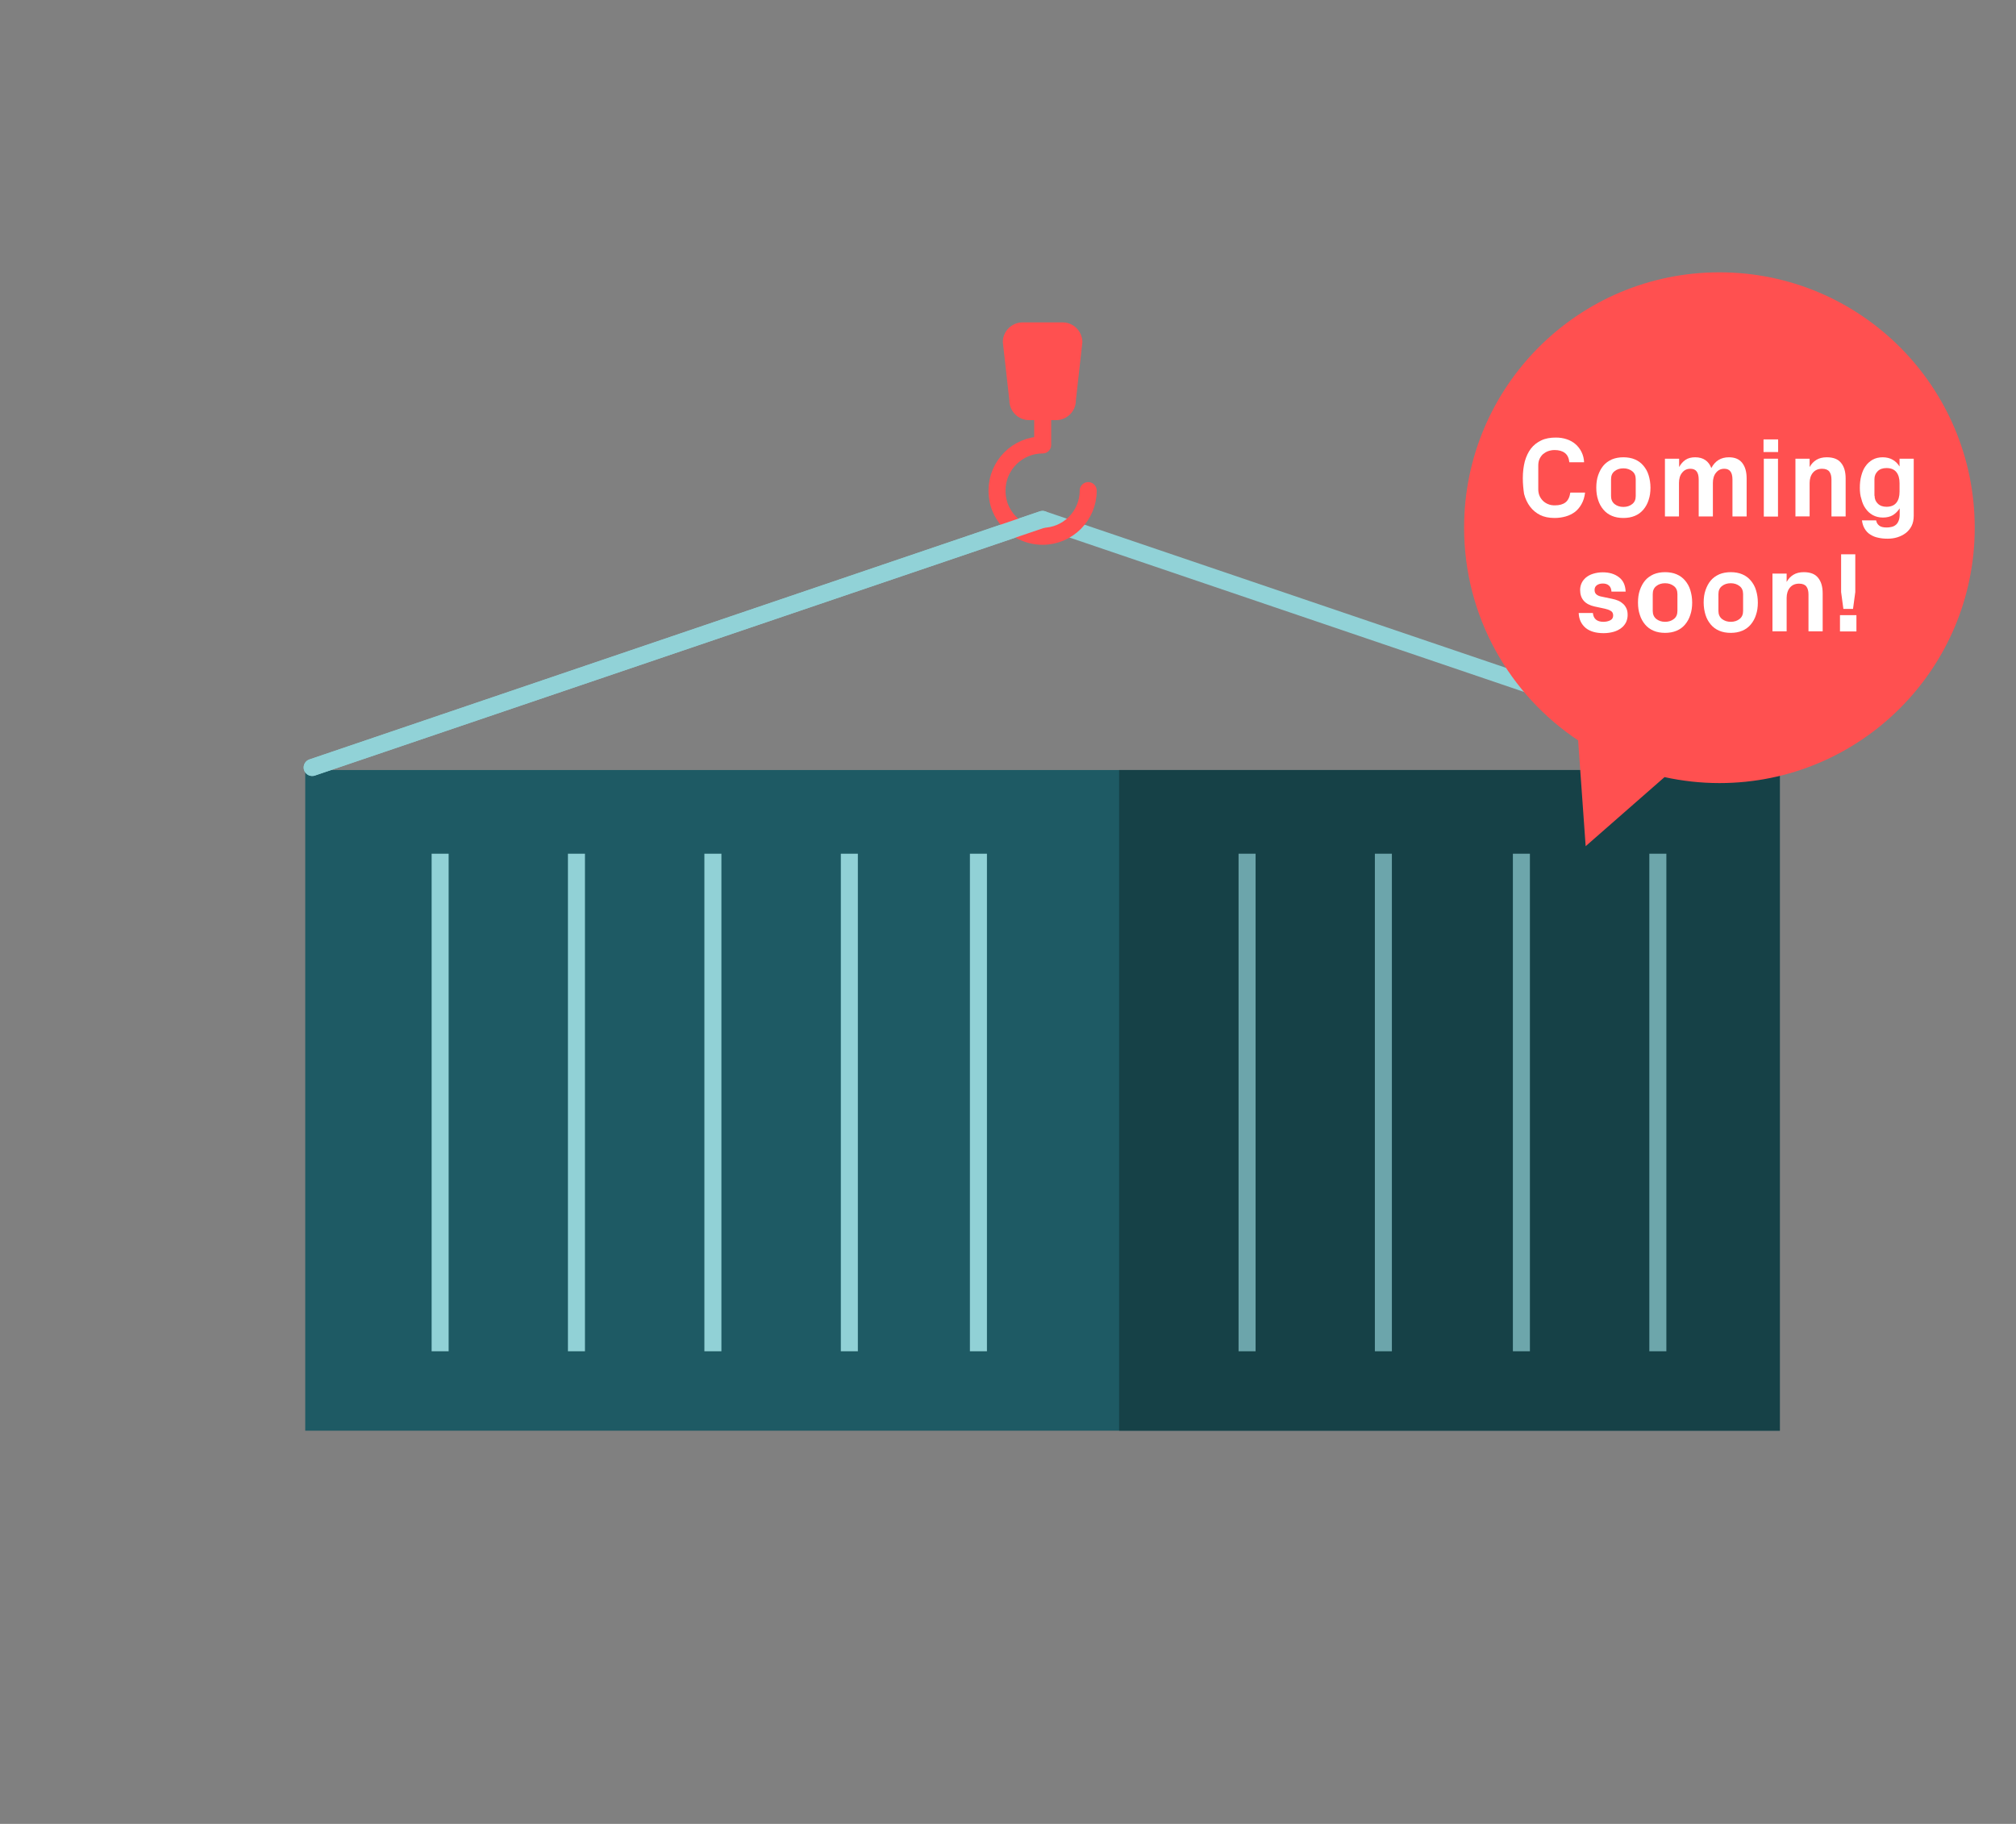 <?xml version="1.0" encoding="utf-8"?>
<!-- Generator: Adobe Illustrator 28.0.0, SVG Export Plug-In . SVG Version: 6.00 Build 0)  -->
<svg version="1.1" id="Layer_1" xmlns="http://www.w3.org/2000/svg" xmlns:xlink="http://www.w3.org/1999/xlink" x="0px" y="0px"
	 width="1421.3px" height="1285.9px" viewBox="0 0 1421.3 1285.9" style="enable-background:new 0 0 1421.3 1285.9;"
	 xml:space="preserve">
<rect x="0" y="0" width="1421.3" height="1285.9" fill="#808080" stroke="none"/>
<style type="text/css">
	.st0{fill:#1E5A64;}
	.st1{fill:#164147;}
	.st2{opacity:0.7;fill:#91D1D6;stroke:#91D1D6;stroke-width:12;stroke-miterlimit:10;enable-background:new    ;}
	.st3{fill:#91D1D6;stroke:#91D1D6;stroke-width:12;stroke-miterlimit:10;}
	.st4{fill:none;stroke:#91D1D6;stroke-width:12;stroke-miterlimit:10;}
	.st5{opacity:0.7;}
	.st6{fill:none;stroke:#91D2D7;stroke-width:12;stroke-linecap:round;stroke-linejoin:round;stroke-miterlimit:10;}
	.st7{fill:none;stroke:#FF5050;stroke-width:12;stroke-linecap:round;stroke-linejoin:round;stroke-miterlimit:10;}
	.st8{fill:#FF5050;}
	.st9{fill:none;}
	.st10{enable-background:new    ;}
	.st11{fill:#FFFFFF;}
</style>
<g id="Layer_1_00000161633286856029543960000017476742146731434680_">
</g>
<g id="Layer_2_00000025402664838655002790000015294479329743784873_">
</g>
<g id="Layer_3">
</g>
<g id="Layer_6">
</g>
<g id="Layer_10">
</g>
<g id="Layer_9">
</g>
<g id="Layer_5_00000052797676712987653890000001988086110197498783_">
</g>
<g id="Layer_8">
</g>
<g id="Layer_11">
</g>
<g id="Layer_4">
</g>
<g id="Layer_7">
</g>
<g id="Layer_12">
	<rect x="215.2" y="542.9" class="st0" width="1039.6" height="465.8"/>
	<rect x="789" y="542.9" class="st1" width="465.8" height="465.8"/>
	<polyline class="st2" points="975.3,601.9 975.3,876.3 975.3,952.7 	"/>
	<polyline class="st2" points="879.2,601.9 879.2,876.3 879.2,952.7 	"/>
	<g>
		<g>
			<polyline class="st3" points="598.8,601.9 598.8,876.3 598.8,952.7 			"/>
			<polyline class="st4" points="502.6,601.9 502.6,876.3 502.6,952.7 			"/>
			<polyline class="st3" points="406.4,601.9 406.4,876.3 406.4,952.7 			"/>
			<polyline class="st3" points="310.3,601.9 310.3,876.3 310.3,952.7 			"/>
		</g>
		<polyline class="st3" points="689.8,601.9 689.8,876.3 689.8,952.7 		"/>
	</g>
	<g class="st5">
		<polyline class="st3" points="1168.8,601.9 1168.8,876.3 1168.8,952.7 		"/>
		<polyline class="st3" points="1072.6,601.9 1072.6,876.3 1072.6,952.7 		"/>
	</g>
	<polyline class="st6" points="1249.9,541.1 735,366.2 220.1,541.1 	"/>
	<path class="st7" d="M767.2,345.9c0,17.8-14.4,32.2-32.2,32.2c-11.7,0-22-6.3-27.6-15.7c-0.7-1.2-1.4-2.4-1.9-3.7
		c-0.5-1.1-0.9-2.1-1.2-3.2c-0.9-3-1.4-6.2-1.4-9.6c0-17.8,14.4-32.2,32.2-32.2v-23.4"/>
	<line class="st6" x1="735" y1="366.2" x2="220.1" y2="541.1"/>
	<path class="st8" d="M749.2,227.3h-28.3c-7.6,0-13.9,6.2-13.9,13.9l4.6,41.1c0,7.6,6.2,13.9,13.9,13.9h19.1
		c7.6,0,13.9-6.2,13.9-13.9l4.6-41.1C763,233.5,756.8,227.3,749.2,227.3z"/>
</g>
<g id="Layer_13">
	<path class="st8" d="M1212.2,192c-99.4,0-180,80.6-180,180c0,62.7,32.1,118,80.7,150.2l-0.3-0.1l5.3,74.5l55.6-48.7
		c12.5,2.7,25.4,4.2,38.7,4.2c99.4,0,180-80.6,180-180S1311.7,192,1212.2,192z"/>
	<rect x="1017" y="309.8" class="st9" width="390.4" height="207.1"/>
	<g class="st10">
		<path class="st11" d="M1073.6,337.1c0-4.3,0.5-8.2,1.4-11.8c1-3.5,2.4-6.5,4.3-9c1.9-2.5,4.4-4.4,7.3-5.8c2.9-1.4,6.4-2,10.3-2
			c2.8,0,5.3,0.4,7.7,1.2c2.4,0.8,4.5,2,6.2,3.5s3.2,3.4,4.2,5.5c1.1,2.2,1.7,4.6,1.8,7.2h-10.4c-0.3-2.9-1.3-5.1-3.1-6.5
			c-1.8-1.4-4.2-2.1-7.3-2.1c-1.6,0-3.2,0.3-4.6,0.8c-1.4,0.5-2.6,1.3-3.7,2.2c-1,1-1.8,2.1-2.4,3.5c-0.6,1.4-0.8,2.9-0.8,4.6v16.6
			c0,1.6,0.3,3.2,0.9,4.6c0.6,1.4,1.5,2.6,2.5,3.6c1.1,1,2.3,1.8,3.7,2.3c1.4,0.6,2.9,0.8,4.6,0.8c3.2,0,5.7-0.7,7.5-2.1
			s2.9-3.7,3.4-6.9h10.4c-0.4,3.2-1.2,5.8-2.5,8.1c-1.2,2.2-2.8,4.1-4.6,5.5c-1.9,1.4-4,2.5-6.5,3.2c-2.4,0.7-5.1,1.1-7.9,1.1
			c-4,0-7.4-0.7-10.2-2.1c-2.8-1.4-5.2-3.4-7.1-5.9s-3.3-5.5-4.2-8.9C1074,345,1073.6,341.2,1073.6,337.1z"/>
		<path class="st11" d="M1125.4,343.8c0-3.2,0.4-6.1,1.3-8.7c0.9-2.6,2.1-4.9,3.7-6.8c1.6-1.9,3.6-3.3,6-4.4c2.4-1,5.1-1.5,8.1-1.5
			c3,0,5.8,0.5,8.1,1.5c2.4,1,4.4,2.5,6,4.4c1.6,1.9,2.9,4.1,3.7,6.8c0.8,2.6,1.3,5.5,1.3,8.7s-0.4,6.1-1.3,8.7
			c-0.8,2.6-2.1,4.9-3.7,6.8c-1.6,1.9-3.6,3.4-6,4.4c-2.4,1-5.1,1.5-8.1,1.5c-3,0-5.8-0.5-8.1-1.5c-2.4-1-4.4-2.5-6-4.4
			c-1.6-1.9-2.9-4.2-3.7-6.8C1125.8,349.9,1125.4,347,1125.4,343.8z M1135.8,349.7c0,2.4,0.8,4.3,2.5,5.7c1.7,1.3,3.7,2,6.2,2
			s4.6-0.7,6.2-2c1.7-1.3,2.5-3.2,2.5-5.7v-11.8c0-2.5-0.8-4.4-2.5-5.7c-1.7-1.3-3.7-2-6.2-2s-4.6,0.7-6.2,2
			c-1.7,1.3-2.5,3.2-2.5,5.7V349.7z"/>
		<path class="st11" d="M1173.8,364.2v-40.8h10v5.9c1.2-2.2,2.7-3.9,4.5-5.1c1.8-1.2,4.1-1.8,6.8-1.8c2.9,0,5.4,0.7,7.2,2
			c1.9,1.3,3.3,3.2,4.2,5.6c2.7-5.1,6.8-7.6,12.4-7.6c4.2,0,7.3,1.3,9.4,4c2.1,2.7,3.1,6.3,3.1,11v26.7h-10v-26
			c0-5.1-1.9-7.6-5.7-7.6c0,0-0.1,0-0.1,0c-2.4,0-4.3,0.9-5.8,2.8c-1.5,1.8-2.2,4.3-2.2,7.2v23.6h-10v-26c0-5.1-1.9-7.6-5.8-7.6
			c0,0-0.1,0-0.1,0c-2.4,0-4.3,0.9-5.8,2.8c-1.5,1.8-2.2,4.3-2.2,7.2v23.6H1173.8z"/>
		<path class="st11" d="M1243.3,318.7v-8.9h10.3v8.9H1243.3z M1243.5,364.2v-40.8h10v40.8H1243.5z"/>
		<path class="st11" d="M1265.8,364.2v-40.8h10v5.9c1.2-2.2,2.8-3.9,4.8-5.1c2-1.2,4.4-1.8,7.3-1.8c4.6,0,8,1.3,10.1,4
			c2.2,2.7,3.2,6.3,3.2,11v26.7h-10v-26c0-2.4-0.5-4.3-1.5-5.6s-2.7-2-5.1-2c-2.8,0-4.9,0.9-6.5,2.8c-1.5,1.8-2.3,4.3-2.3,7.2v23.6
			H1265.8z"/>
		<path class="st11" d="M1311.2,343.8c0-2.9,0.3-5.7,1-8.3s1.6-4.9,3-6.8c1.3-1.9,3-3.4,5-4.6c2-1.1,4.4-1.7,7.1-1.7
			c2.7,0,5.1,0.6,7,1.7c2,1.1,3.6,2.7,4.9,4.8v-5.5h10v40.2c0,2.8-0.5,5.2-1.5,7.2s-2.4,3.7-4.1,5c-1.7,1.3-3.7,2.3-5.9,3
			c-2.2,0.7-4.5,1-6.9,1c-2.4,0-4.6-0.2-6.7-0.7c-2.1-0.4-3.9-1.2-5.5-2.2s-2.9-2.3-3.9-4c-1-1.6-1.7-3.6-2-6h10
			c0.3,1.6,1,2.8,2.2,3.7c1.1,0.9,2.9,1.3,5.2,1.3c1.2,0,2.3-0.1,3.4-0.4c1.1-0.2,2.1-0.7,3-1.4s1.5-1.6,2-2.8s0.8-2.7,0.8-4.5v-4.4
			c-1.3,2-2.9,3.6-4.8,4.8c-1.9,1.1-4.2,1.7-7,1.7c-2.7,0-5.1-0.6-7.1-1.7c-2-1.1-3.7-2.6-5.1-4.6c-1.4-1.9-2.4-4.2-3-6.8
			C1311.5,349.5,1311.2,346.8,1311.2,343.8z M1321.6,349.5c0,2.3,0.8,4.2,2.3,5.6c1.5,1.5,3.6,2.2,6.1,2.2c3.2,0,5.5-1,7-2.9
			c1.5-1.9,2.2-4.5,2.2-7.7v-6.1c0-3.2-0.7-5.8-2.2-7.7c-1.5-1.9-3.8-2.9-7-2.9c-2.6,0-4.7,0.7-6.2,2.2c-1.5,1.5-2.3,3.3-2.3,5.6
			V349.5z"/>
	</g>
	<g class="st10">
		<path class="st11" d="M1113,432.2h10c0.4,4.1,2.9,6.2,7.4,6.2c1.9,0,3.6-0.4,4.9-1.1c1.4-0.7,2-1.9,2-3.4c0-1.5-0.6-2.6-1.7-3.2
			c-1.1-0.7-2.6-1.2-4.4-1.6l-7-1.5c-6.8-1.5-10.2-5.4-10.2-11.7c0-1.8,0.4-3.4,1.1-4.9c0.7-1.5,1.8-2.8,3.1-3.9c1.4-1.1,3-2,5-2.6
			c2-0.6,4.2-1,6.7-1c4.6,0,8.4,1.1,11.4,3.4c3,2.2,4.6,5.6,4.8,10.2h-10c-0.1-1.9-0.7-3.4-1.8-4.3c-1.1-1-2.6-1.4-4.3-1.4
			c-1.7,0-3.1,0.4-4.2,1.2c-1.1,0.8-1.6,1.9-1.6,3.3s0.4,2.4,1.2,3.1c0.8,0.7,1.8,1.2,3.1,1.5l8.1,1.7c1.5,0.3,2.9,0.7,4.3,1.3
			c1.4,0.6,2.5,1.4,3.5,2.3c1,0.9,1.7,2,2.3,3.3c0.6,1.3,0.8,2.8,0.8,4.6c0,1.8-0.4,3.4-1.1,5c-0.8,1.5-1.8,2.9-3.3,4
			c-1.4,1.1-3.2,2.1-5.3,2.7s-4.5,1-7.2,1c-5.4,0-9.6-1.2-12.6-3.6C1114.8,440.1,1113.2,436.7,1113,432.2z"/>
		<path class="st11" d="M1154.8,424.8c0-3.2,0.4-6.1,1.3-8.7s2.1-4.9,3.7-6.8c1.6-1.9,3.6-3.3,6-4.4c2.4-1,5.1-1.5,8.1-1.5
			c3,0,5.8,0.5,8.1,1.5c2.4,1,4.4,2.5,6,4.4c1.6,1.9,2.9,4.1,3.7,6.8c0.8,2.6,1.3,5.5,1.3,8.7s-0.4,6.1-1.3,8.7
			c-0.8,2.6-2.1,4.9-3.7,6.8c-1.6,1.9-3.6,3.4-6,4.4c-2.4,1-5.1,1.5-8.1,1.5c-3,0-5.8-0.5-8.1-1.5c-2.4-1-4.4-2.5-6-4.4
			c-1.6-1.9-2.9-4.2-3.7-6.8C1155.2,430.9,1154.8,428,1154.8,424.8z M1165.2,430.7c0,2.4,0.8,4.3,2.5,5.7c1.7,1.3,3.7,2,6.2,2
			s4.6-0.7,6.2-2c1.7-1.3,2.5-3.2,2.5-5.7v-11.8c0-2.5-0.8-4.4-2.5-5.7c-1.7-1.3-3.7-2-6.2-2s-4.6,0.7-6.2,2
			c-1.7,1.3-2.5,3.2-2.5,5.7V430.7z"/>
		<path class="st11" d="M1201.1,424.8c0-3.2,0.4-6.1,1.3-8.7c0.9-2.6,2.1-4.9,3.7-6.8c1.6-1.9,3.6-3.3,6-4.4c2.4-1,5.1-1.5,8.1-1.5
			c3,0,5.8,0.5,8.1,1.5c2.4,1,4.4,2.5,6,4.4c1.6,1.9,2.9,4.1,3.7,6.8c0.8,2.6,1.3,5.5,1.3,8.7s-0.4,6.1-1.3,8.7
			c-0.8,2.6-2.1,4.9-3.7,6.8c-1.6,1.9-3.6,3.4-6,4.4c-2.4,1-5.1,1.5-8.1,1.5c-3,0-5.8-0.5-8.1-1.5c-2.4-1-4.4-2.5-6-4.4
			c-1.6-1.9-2.9-4.2-3.7-6.8C1201.6,430.9,1201.1,428,1201.1,424.8z M1211.5,430.7c0,2.4,0.8,4.3,2.5,5.7c1.7,1.3,3.7,2,6.2,2
			s4.6-0.7,6.2-2c1.7-1.3,2.5-3.2,2.5-5.7v-11.8c0-2.5-0.8-4.4-2.5-5.7c-1.7-1.3-3.7-2-6.2-2s-4.6,0.7-6.2,2
			c-1.7,1.3-2.5,3.2-2.5,5.7V430.7z"/>
		<path class="st11" d="M1249.6,445.2v-40.8h10v5.9c1.2-2.2,2.8-3.9,4.8-5.1c2-1.2,4.4-1.8,7.3-1.8c4.6,0,8,1.3,10.1,4
			c2.2,2.7,3.2,6.3,3.2,11v26.7h-10v-26c0-2.4-0.5-4.3-1.5-5.6s-2.7-2-5.1-2c-2.8,0-4.9,0.9-6.5,2.8c-1.5,1.8-2.3,4.3-2.3,7.2v23.6
			H1249.6z"/>
		<path class="st11" d="M1297.2,445.2v-11.5h11.6v11.5H1297.2z M1298,417.4v-26.6h10v26.6l-1.6,11.9h-6.8L1298,417.4z"/>
	</g>
</g>
</svg>
